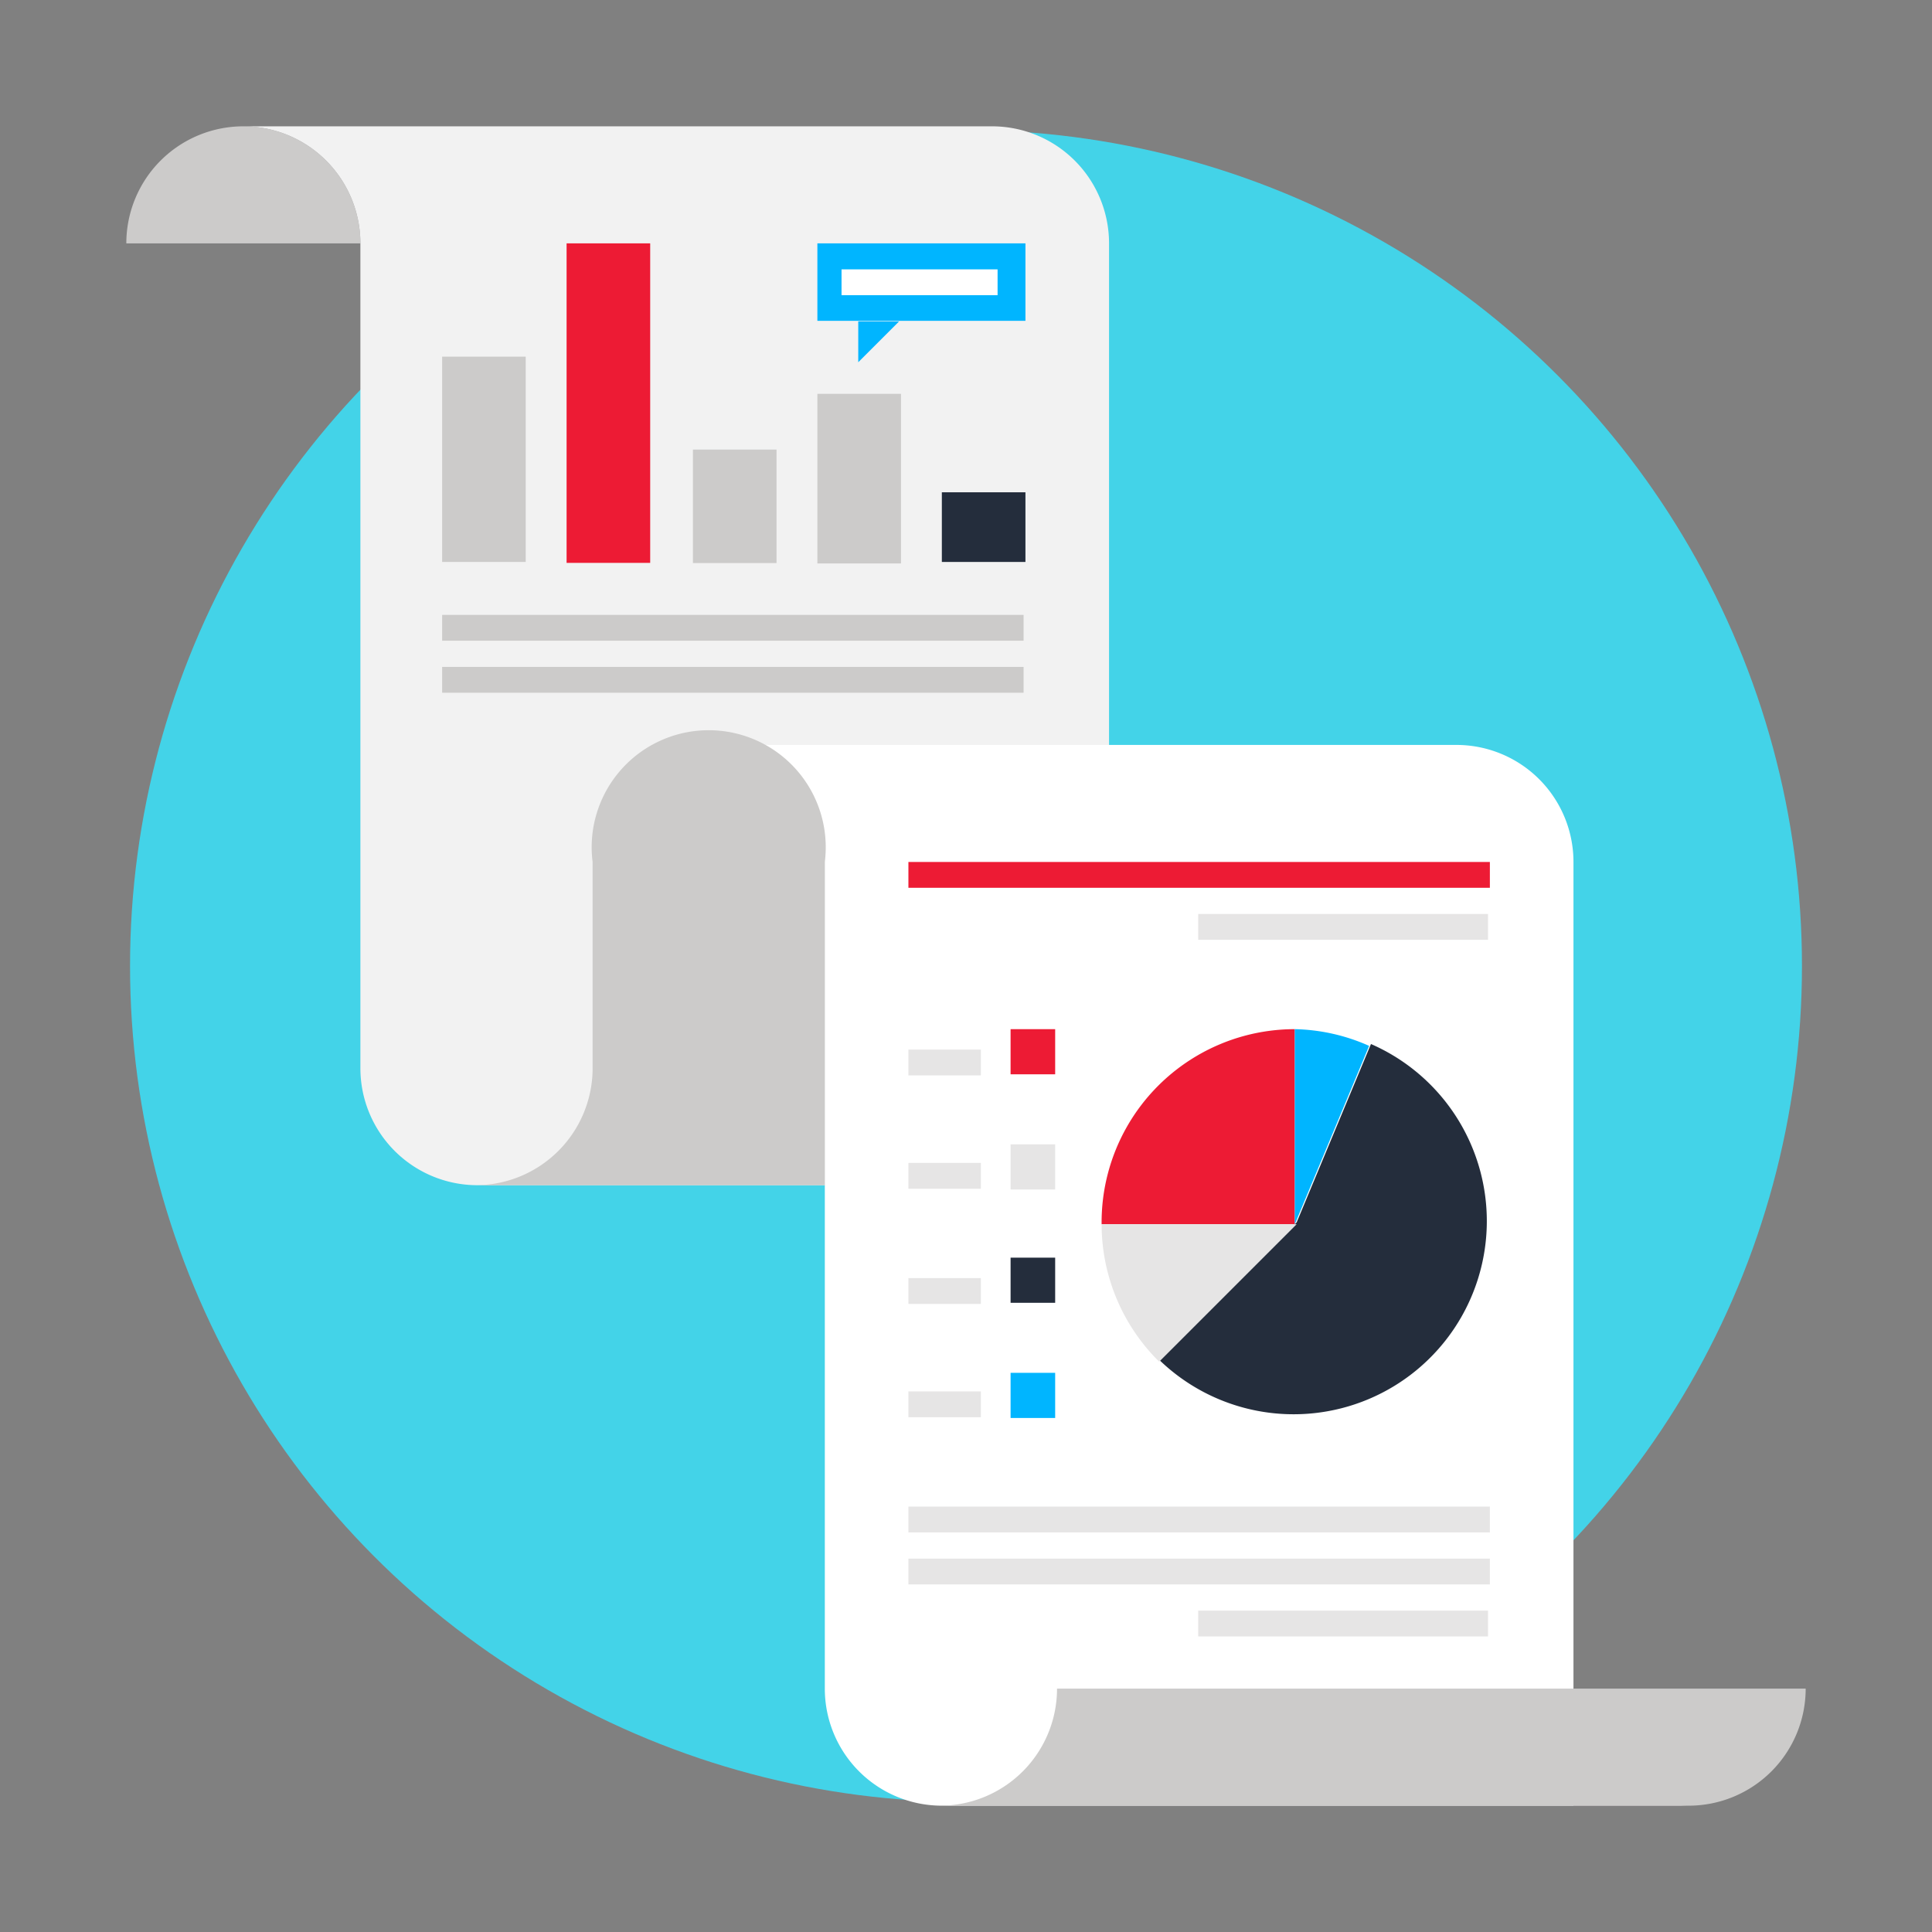 <svg id="PRODUCTION" xmlns="http://www.w3.org/2000/svg" viewBox="0 0 104 104"><rect x="0" y="0" width="104" height="104" fill="#808080" stroke="none"/><defs><style>.cls-1{fill:#43d3e8;}.cls-2{fill:none;}.cls-3{fill:#cccbca;}.cls-4{fill:#f2f2f2;}.cls-5{fill:#fff;}.cls-6{fill:#ed1b34;}.cls-7{fill:#e6e5e5;}.cls-8{fill:#242d3c;}.cls-9{fill:#00b5ff;}</style></defs><title>report-on-results_797x193-promo-banner-graphic</title><g id="_797x193_-_promo_banner_graphic" data-name="797x193 - promo banner graphic"><g id="REPORT_ON_RESULTS" data-name="REPORT ON RESULTS"><circle class="cls-1" cx="52" cy="52" r="45"/><circle class="cls-2" cx="52" cy="52" r="45"/><path class="cls-3" d="M13.1,6.8a6.3,6.3,0,0,1,6.3,6.3H6.8A6.3,6.3,0,0,1,13.1,6.8Z"/><path class="cls-4" d="M53.4,6.8a6.3,6.3,0,0,1,6.3,6.3V63.8h-34a6.3,6.3,0,0,1-6.3-6.3V13.1a6.3,6.3,0,0,0-6.3-6.3H53.4Z"/><path class="cls-5" d="M38.1,40.2a6.3,6.3,0,0,1,6.3,6.3V90.9a6.3,6.3,0,0,0,6.3,6.3h34V46.4a6.3,6.3,0,0,0-6.3-6.3H38.1Z"/><path class="cls-3" d="M31.9,57.6V46.4a6.3,6.3,0,1,1,12.5,0V63.8H25.6A6.3,6.3,0,0,0,31.9,57.6Z"/><path class="cls-3" d="M84.7,90.9v6.3h6.3A6.3,6.3,0,0,1,84.7,90.9Z"/><path class="cls-3" d="M56.9,90.9H97.2a6.3,6.3,0,0,1-6.3,6.3H50.6A6.3,6.3,0,0,0,56.9,90.9Z"/><rect class="cls-6" x="48.9" y="46.4" width="31.3" height="1.39"/><rect class="cls-7" x="64.5" y="49.2" width="15.6" height="1.39"/><rect class="cls-7" x="48.9" y="81.1" width="31.3" height="1.39"/><rect class="cls-7" x="48.9" y="83.9" width="31.3" height="1.39"/><rect class="cls-7" x="64.5" y="86.7" width="15.6" height="1.39"/><path class="cls-8" d="M62.4,73.2a10.4,10.4,0,1,0,11.4-17l-4,9.6Z"/><path class="cls-6" d="M59.3,65.9H69.7V55.4A10.4,10.4,0,0,0,59.3,65.9Z"/><path class="cls-7" d="M59.3,65.9a10.4,10.4,0,0,0,3.1,7.4l7.4-7.4H59.3Z"/><path class="cls-9" d="M69.7,55.4V65.9l4-9.6A10.3,10.3,0,0,0,69.7,55.4Z"/><rect class="cls-6" x="54.4" y="55.4" width="2.4" height="2.43"/><rect class="cls-7" x="54.4" y="61.6" width="2.4" height="2.43"/><rect class="cls-8" x="54.4" y="67.7" width="2.4" height="2.43"/><rect class="cls-9" x="54.4" y="73.9" width="2.4" height="2.43"/><rect class="cls-7" x="48.9" y="56.5" width="3.9" height="1.39"/><rect class="cls-7" x="48.9" y="62.6" width="3.9" height="1.39"/><rect class="cls-7" x="48.9" y="68.8" width="3.9" height="1.39"/><rect class="cls-7" x="48.9" y="74.9" width="3.9" height="1.39"/><rect class="cls-8" x="50.7" y="26.5" width="4.5" height="3.75"/><rect class="cls-3" x="44" y="21.2" width="4.5" height="9.13"/><rect class="cls-3" x="37.3" y="24.2" width="4.5" height="6.11"/><rect class="cls-6" x="30.5" y="13.1" width="4.5" height="17.2"/><rect class="cls-3" x="23.8" y="19.2" width="4.5" height="11.05"/><rect class="cls-3" x="23.8" y="33.1" width="31.3" height="1.39"/><rect class="cls-3" x="23.8" y="35.9" width="31.3" height="1.39"/><rect class="cls-9" x="44" y="13.1" width="11.2" height="4.17"/><rect class="cls-5" x="45.3" y="14.5" width="8.4" height="1.39"/><polygon class="cls-9" points="46.2 19.5 48.4 17.3 46.2 17.3 46.2 19.5"/></g></g></svg>